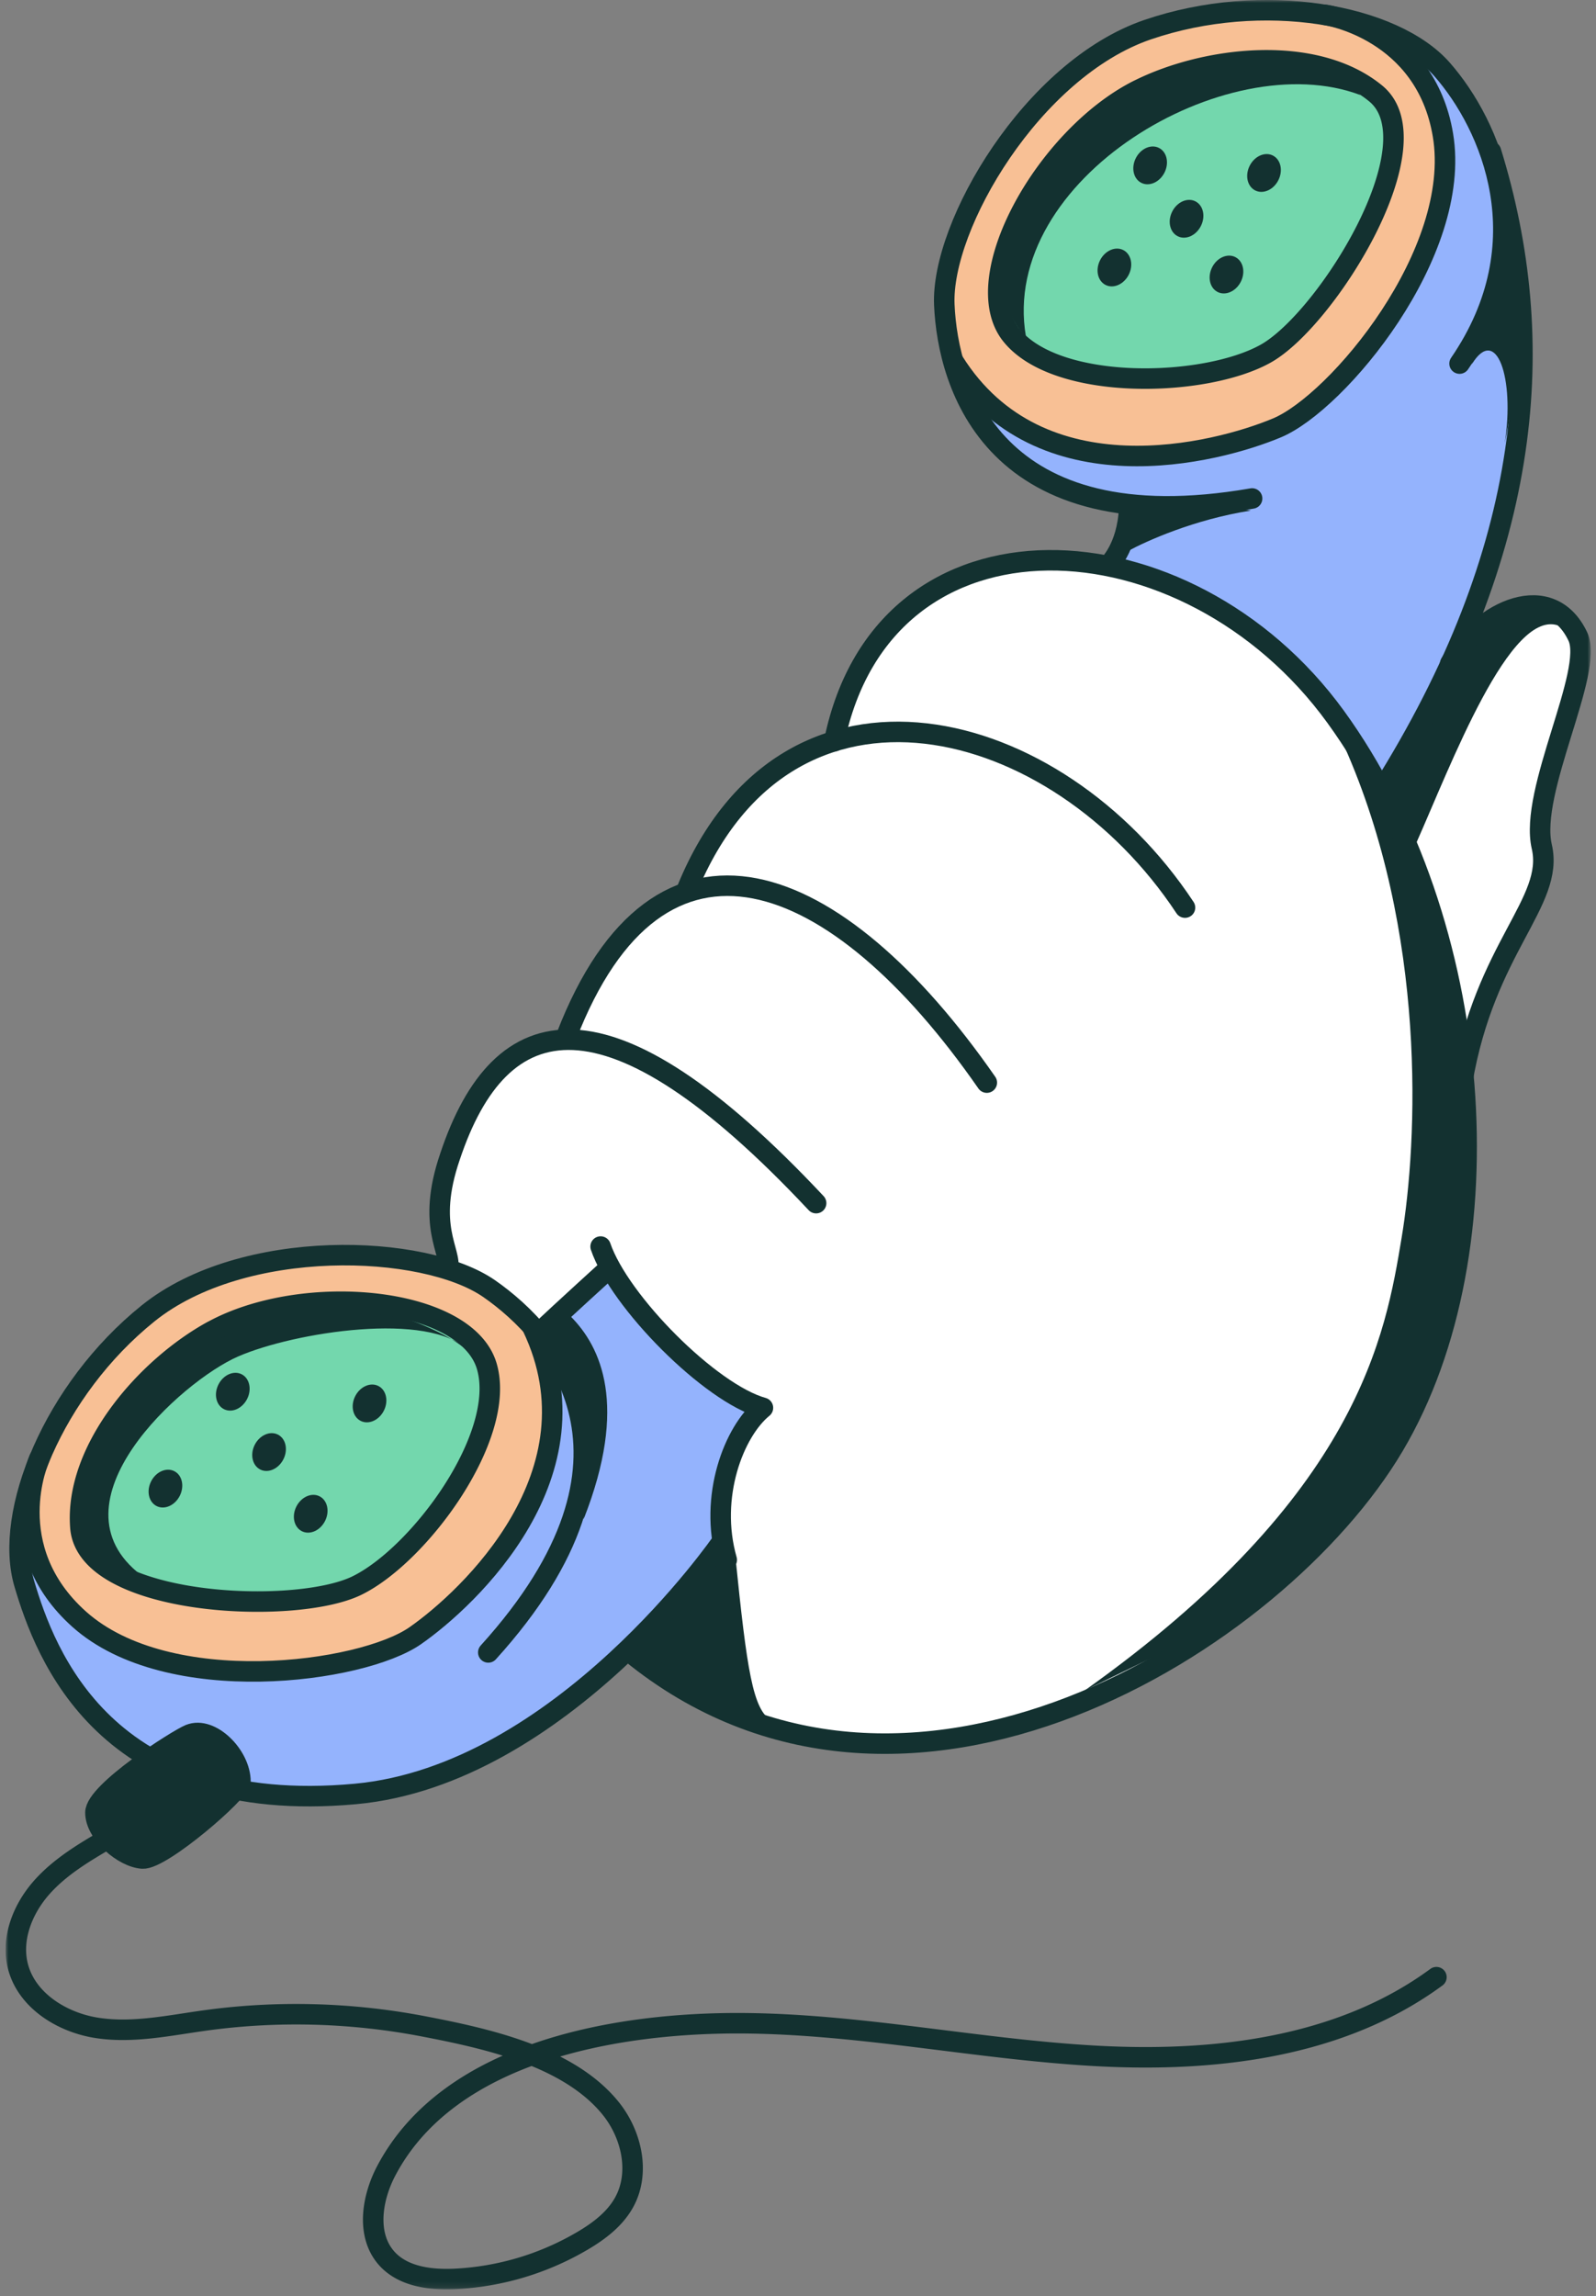 <svg width="276" height="397" fill="none" xmlns="http://www.w3.org/2000/svg"><rect width="100%" height="100%" fill="#808080" stroke="none"/><g clip-path="url(#a)"><mask id="b" style="mask-type:luminance" maskUnits="userSpaceOnUse" x="0" y="0" width="276" height="396"><path d="M275.094 0H.966v395.855h274.128V0Z" fill="#fff"/></mask><g mask="url(#b)"><path d="M106.214 219.353 93.81 230.636l-12.254-9.663-16.258-3.769-22.852 2.12-13.903 4.946-13.425 13.432-7.308 12.489-3.768 14.138 2.59 15.552 8.25 16.957 10.364 7.073 19.084 6.594 22.617-.707 21.204-8.714 24.979-18.613 11.426-14.459.35-13.346 6.951-10.584-12.368-8.029-13.275-16.7Z" fill="#94B3FD"/><path d="m82.683 271.759 10.591-14.131 2.77-18.578-5.225-11.362-9.264-6.715-24.058-3.576-13.974 1.684-13.06 5.688-9.521 5.532-8.75 11.975-6.145 13.817-1.227 11.826 7.68 11.519 15.665 7.373 18.584 2.455 20.419-3.376 15.515-14.131Z" fill="#F8C095"/><path d="m152.475 301.184 28.234-4.182 24.051-12.29 37.127-39.995 7.579-59.343 7.843-11.241 9.678-21.96-1.57-10.199 8.1-24.829-1.049-8.893-6.009-3.918-17.514 18.556-9.935 16.215-8.364-16.215-21.175-19.341-18.299-6.801-21.175 1.049-12.554 7.058-7.844 8.629-5.224 14.374-10.698 4.86-10.47 11.533-5.01 10.77-9.249 6.223-8.65 12.44-2.734 6.073-11.683 4.097-6.523 11.526-3.033 11.533 1.67 12.29 13.803 9.099 4.096 1.371 1.67-3.947 8.65-6.373 10.77 13.353 14.873 11.376-4.86 5.767-2.441 18.163.164 22.652 6.68 7.737 21.075 2.783Z" fill="#fff"/><path d="m239.753 135.209 13.902-24.794 7.259-25.4 2.019-19.149V51.95l-4.239-23.78-10.277-17.942-21.568-8.671-23.188 1.813-13.103 5.845-11.49 9.478-10.278 14.11-4.838 10.483-.607 16.736 6.652 12.09 4.639 7.051 13.103 7.266 12.09 1.006-4.832 4.432-2.819 6.252 13.703 5.039 14.516 9.271 10.249 10.462 9.107 12.319Z" fill="#94B3FD"/><path d="m181.073 75.573 10.934 3.297 16.679-1.213 13.196-3.997 13.546-12.161 11.462-19.97 3.475-14.587-5.21-17.714-18.306-7.672L200.35 3.84l-15.287 9.028-11.113 12.504-6.951 11.982-3.476 11.99.871 11.812 4.168 8.158 12.511 6.259Z" fill="#F8C095"/><path d="m226.342 56.053 11.79-19.155 2.576-13.082-1.656-7.002L219.526 10 187.653 25.1l-12.526 16.215-.92 15.473 5.16 5.16 16.579 3.683 18.42-2.762 11.976-6.816ZM83.91 245.01l.472-9.664-11.07-8.485-33.457 2.833-21.918 17.671-2.355 16.258 6.837 10.127 26.621 3.297 14.374-2.826 13.195-13.424 7.302-15.787Z" fill="#73D7AD"/><path d="M235.235 16.43c-23.088-8.736-62.484 14.551-57.823 41.722-8.343-7.765.392-25.23.392-25.23l16.108-16.493 21.539-5.823 15.331 1.163 4.46 4.653-.007.007ZM24.396 272.344c-16.35-12.532 7.009-33.551 16.78-37.797 9.77-4.246 33.129-7.858 39.71-1.063-10.407-8.072-27.82-8.707-27.82-8.707l-11.677 3.397-8.92 5.524-10.827 9.128-5.524 10.191-1.699 8.279 1.913 8.493 8.072 2.548-.008.007ZM254.525 62.983c4.232-6.908 7.465 2.341 5.681 13.71 3.676-17.607 1.563-31.873 1.563-31.873l-3.897 8.92-3.347 9.25v-.007ZM195.232 95.192c2.897-1.563 11.141-5.353 21.068-6.909-4.796-1.113-20.283-.107-20.283-.107l-.778 7.023-.007-.007ZM244.883 145.843c5.91-13.239 16.315-41.138 24.822-37.598-1.655-3.782-9.22-2.362-9.22-2.362l-8.037 6.388-13.003 24.586 5.438 8.986ZM187.538 292.327c47.603-33.807 52.093-61.748 54.847-78.306 2.762-16.557 4.482-52.777-10.006-85.207 7.937 9.656 13.796 22.767 13.796 22.767l6.209 28.975 1.035 33.116-6.209 24.493-14.145 22.767-19.32 18.627-26.221 12.761.014.007ZM127.189 269.325c1.977 19.291 2.969 26.378 6.267 28.198-5.11.164-23.909-12.532-23.909-12.532l15.002-16.979 2.64 1.32v-.007ZM100.939 262.659c7.751-19.69 2.983-29.803-2.29-35.078-2.399.957-5.275 3.84-5.275 3.84l7.194 11.505.371 19.733ZM56.207 262.999c.846-1.666.424-3.579-.943-4.274-1.367-.694-3.161.094-4.008 1.76-.846 1.665-.423 3.578.944 4.273 1.366.694 3.16-.093 4.007-1.759Z" fill="#133130"/><path d="M49.006 252.329c.846-1.666.424-3.579-.943-4.273-1.367-.695-3.161.093-4.008 1.758-.846 1.666-.423 3.579.944 4.274 1.367.694 3.16-.094 4.007-1.759ZM42.733 241.896c.846-1.665.423-3.579-.944-4.273-1.367-.694-3.16.093-4.007 1.759-.846 1.665-.424 3.579.943 4.273 1.367.695 3.161-.093 4.008-1.759ZM66.378 243.925c.847-1.666.424-3.579-.943-4.274-1.367-.694-3.16.093-4.007 1.759-.846 1.666-.424 3.579.943 4.273 1.367.695 3.161-.092 4.007-1.758ZM221.066 31.166c.846-1.665.424-3.579-.943-4.273-1.367-.695-3.161.093-4.008 1.759-.846 1.665-.424 3.579.944 4.273 1.366.695 3.161-.093 4.007-1.759ZM201.372 29.854c.846-1.666.424-3.58-.944-4.274-1.366-.694-3.161.093-4.007 1.759-.846 1.666-.423 3.579.943 4.273 1.367.695 3.161-.093 4.008-1.758ZM207.667 39.087c.847-1.666.424-3.58-.943-4.274s-3.161.093-4.007 1.759c-.846 1.665-.424 3.579.943 4.273 1.367.695 3.162-.093 4.007-1.758ZM214.571 48.727c.847-1.666.424-3.58-.942-4.274-1.368-.694-3.162.093-4.008 1.759-.846 1.666-.424 3.579.943 4.273 1.367.695 3.161-.093 4.007-1.758ZM195.191 47.51c.845-1.666.423-3.58-.944-4.274s-3.161.093-4.007 1.759c-.846 1.666-.424 3.579.943 4.273 1.367.695 3.161-.093 4.008-1.758ZM31.084 258.649c.846-1.666.424-3.579-.943-4.273-1.367-.695-3.161.092-4.007 1.758-.846 1.666-.424 3.579.943 4.274 1.367.694 3.161-.093 4.007-1.759Z" fill="#133130"/><path d="M216.529 86.192c-44.848 7.772-52.627-19.733-53.227-33.486-.599-13.753 15.252-40.773 35.156-47.575 19.905-6.801 42.586-2.662 50.958 6.909 8.372 9.57 17.343 29.904 2.99 50.829" stroke="#133130" stroke-width="3.547" stroke-linecap="round" stroke-linejoin="round"/><path d="M164.951 62.584C179.845 86.255 210.37 78.37 220.84 73.98c10.47-4.39 32.087-30.26 28.69-50.636-3.04-18.228-20.319-20.769-20.319-20.769M84.439 285.719c30.56-33.737 11.483-55.019.178-62.884-11.298-7.864-42.607-8.928-59 4.254-16.394 13.182-25.022 34.55-21.418 46.74 3.604 12.189 13.995 40.33 57.26 36.362 35.655-3.269 63.389-43.599 63.389-43.599" stroke="#133130" stroke-width="3.547" stroke-linecap="round" stroke-linejoin="round"/><path d="M92.09 229.508c12.032 25.244-10.963 46.818-20.27 53.313-9.306 6.495-42.735 10.919-58.13-2.848-13.773-12.318-6.893-27.755-6.893-27.755M257.837 26.2c10.156 32.822 7.287 68.835-18.892 110.443" stroke="#133130" stroke-width="3.547" stroke-linecap="round" stroke-linejoin="round"/><path d="M252.863 187.101c3.947-23.295 15.994-31.096 13.76-40.716-2.234-9.621 9.121-30.246 6.231-36.334-4.675-9.863-16.537-4.803-22.061 4.675" stroke="#133130" stroke-width="3.547" stroke-linecap="round" stroke-linejoin="round"/><path d="M109.075 285.769c47.232 38.546 111.822-1.735 131.969-35.771 20.141-34.035 15.622-90.638-10.07-126.059-25.7-35.42-78.021-38.146-86.7 4.218" stroke="#133130" stroke-width="3.547" stroke-linecap="round" stroke-linejoin="round"/><path d="M204.925 156.933c-22.225-33.686-68.643-45.44-86.007-3.418" stroke="#133130" stroke-width="3.547" stroke-linecap="round" stroke-linejoin="round"/><path d="M170.652 187.194c-26.042-37.505-56.724-49.366-72.696-8.036" stroke="#133130" stroke-width="3.547" stroke-linecap="round" stroke-linejoin="round"/><path d="M141.134 208.033c-36.12-38.546-54.64-34.085-63.318-8.036-4.168 12.154.35 16.322-.35 19.448M195.268 87.94c-.328 6.874-3.597 9.821-3.597 9.821M125.676 269.718c-3.133-10.955 1.257-22.218 6.259-26.293-9.078-2.505-24.815-18.342-28.069-27.884M92.761 230.879c5.003-4.696 12.19-11.22 12.19-11.22" stroke="#133130" stroke-width="3.547" stroke-linecap="round" stroke-linejoin="round"/><path d="M32.797 299.907c-2.177.892-16.294 9.913-16.294 13.51 0 3.597 4.832 7.722 8.143 7.936 3.312.214 16.936-11.576 16.936-13.296 0-4.539-5.153-9.642-8.793-8.143l.008-.007Z" fill="#133130" stroke="#133130" stroke-width="3.547" stroke-linecap="round" stroke-linejoin="round"/><path d="M18.922 317.763c-4.225 2.455-8.521 4.975-11.747 8.636-3.226 3.661-5.267 8.735-4.104 13.482 1.478 6.016 7.68 9.863 13.803 10.776 6.124.921 12.333-.435 18.463-1.284 12.597-1.756 25.48-1.392 37.976 1.013 10.741 2.07 24.972 5.16 32.252 14.117 3.668 4.51 5.181 11.162 2.39 16.258-1.612 2.947-4.41 5.045-7.308 6.744a48.089 48.089 0 0 1-21.903 6.537c-4.26.207-9-.364-11.854-3.532-3.597-4.004-2.605-10.399-.093-15.159 11.005-20.904 40.402-25.657 61.634-25.515 20.505.136 40.759 4.532 61.235 5.653 20.476 1.12 42.215-1.463 58.737-13.617M196.931 15.523c-16.101 8.05-29.911 32.687-22.01 42.45 7.901 9.763 33.472 9.057 43.978 3.162 10.512-5.895 29.539-36.356 18.991-44.984-10.541-8.629-29.418-6.388-40.959-.621v-.007ZM36.772 230.122c15.8-8.628 43.913-5.916 47.417 6.138 3.504 12.054-11.662 32.651-22.502 37.918-10.841 5.26-46.711 3.519-47.782-10.07-1.07-13.589 11.54-27.805 22.86-33.993l.007.007Z" stroke="#133130" stroke-width="3.547" stroke-linecap="round" stroke-linejoin="round"/></g></g><defs><clipPath id="a"><path fill="#fff" transform="translate(.966)" d="M0 0h274.771v396.098H0z"/></clipPath></defs></svg>